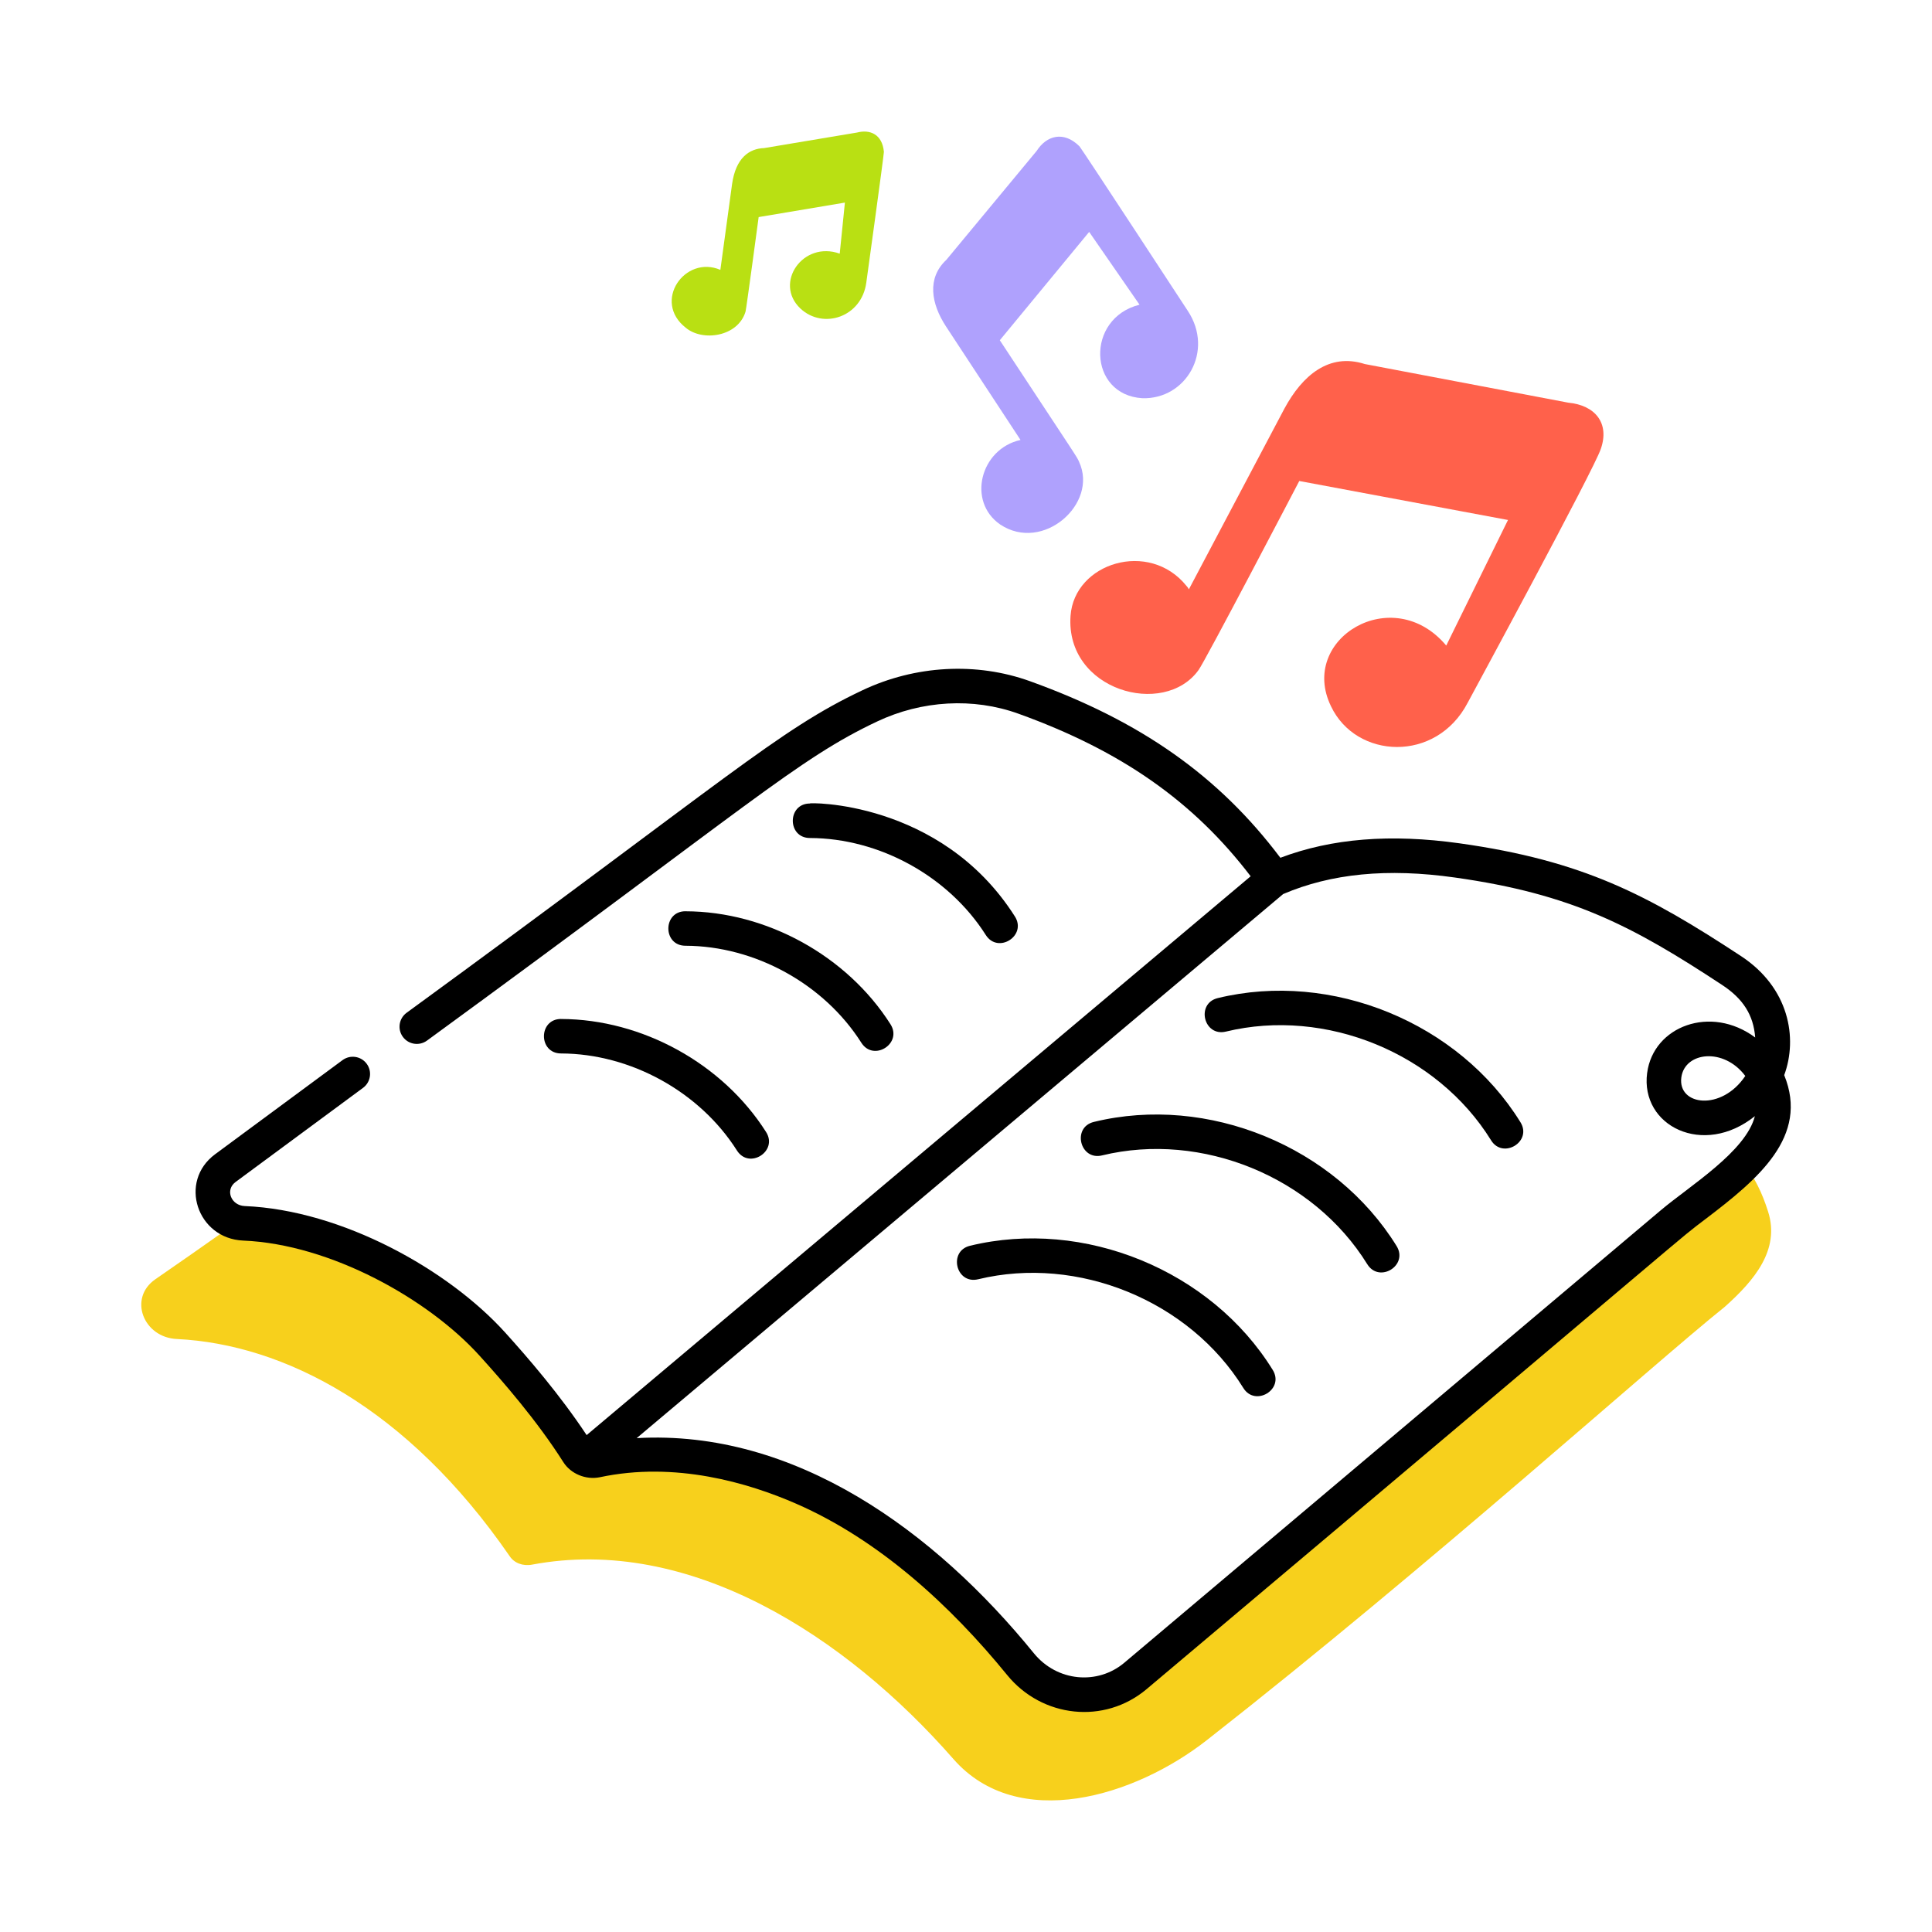 <svg id="Layer_1" enable-background="new 0 0 56 56" viewBox="0 0 56 56" xmlns="http://www.w3.org/2000/svg"><g id="_x37_4"><g><path d="m49.99 37.882c-2.088 1.671-8.51 7.465-15 12.55-2.103 1.651-5.485 2.679-7.35.56-3.125-3.571-7.656-6.501-12.22-5.64-.27.05-.52-.05-.65-.25-2.969-4.305-6.545-6.137-9.64-6.29-.973-.041-1.419-1.18-.63-1.73 3.342-2.302 2.14-1.626 3.13-1.77 5.65.99 8.97 6.18 9.38 6.85 7.07-.83 11.52 4.68 11.56 4.73 1.717 2.642 3.163 2.677 4.85.99.01-.01.01-.02.02-.02 17.882-14.853 16.965-14.347 17.11-14.13.31.41.52.82.7 1.39.348 1.101-.394 1.988-1.26 2.76z" fill="#f7d01c"/></g><g><path d="m51.716 31.164c.397-1.075.146-2.533-1.253-3.452-2.699-1.773-4.577-2.765-8.157-3.268-2-.28-3.705-.144-5.194.419-1.787-2.373-4.042-3.96-7.257-5.118-1.551-.559-3.324-.464-4.862.265-2.445 1.155-3.855 2.523-13.209 9.347-.222.164-.27.478-.105.699.164.222.477.268.699.105 9.365-6.835 10.733-8.156 13.043-9.247 1.299-.615 2.792-.699 4.096-.228 2.985 1.075 5.078 2.544 6.734 4.713l-19.247 16.198c-.774-1.17-1.709-2.252-2.367-2.979-1.642-1.813-4.713-3.541-7.544-3.66-.392-.016-.578-.465-.265-.697l3.695-2.729c.222-.164.27-.478.105-.699-.164-.222-.477-.268-.699-.105l-3.695 2.729c-1.069.791-.522 2.445.817 2.502 2.53.105 5.361 1.694 6.845 3.332.68.751 1.672 1.889 2.433 3.09.213.336.647.52 1.054.438 2.188-.467 4.305.16 5.695.767 2.408 1.052 4.472 2.95 6.113 4.963 1.008 1.241 2.818 1.444 4.044.411 16.89-14.224 15.24-12.892 16.206-13.63 1.516-1.152 3.001-2.386 2.276-4.165zm-3.973-.064c-.202 1.541 1.63 2.451 3.123 1.252-.261 1.027-1.889 2.021-2.726 2.727l-15.551 13.116c-.769.649-1.946.556-2.624-.277-2.865-3.527-6.92-6.495-11.511-6.233l18.74-15.771c1.391-.594 3.017-.756 4.974-.479 3.399.477 5.155 1.408 7.747 3.113.611.401.912.876.96 1.524-1.286-.958-2.954-.327-3.131 1.027zm2.845.087c-.688 1.028-1.961.862-1.854.044.098-.744 1.23-.878 1.854-.044z"/><path d="m35.298 28.93c-.641.154-.409 1.127.236.971 2.891-.7 6.122.623 7.686 3.152.343.555 1.2.039.851-.525-1.785-2.888-5.473-4.4-8.773-3.598z"/><path d="m31.708 32.519c-.643.154-.406 1.128.236.971 2.891-.701 6.122.623 7.686 3.152.347.562 1.199.038.851-.525-1.785-2.888-5.472-4.402-8.773-3.598z"/><path d="m28.117 36.109c-.64.154-.409 1.127.236.971 2.89-.7 6.122.622 7.686 3.152.343.555 1.201.04.851-.525-1.785-2.889-5.477-4.399-8.773-3.598z"/><path d="m28.573 27.101c.356.558 1.199.021.844-.537-2.154-3.391-6.046-3.303-5.941-3.274-.66 0-.663.998-.001 1 2.016.006 4.018 1.108 5.099 2.812z"/><path d="m19.869 26.413c-.66 0-.663.998-.001 1 2.016.006 4.018 1.108 5.099 2.812.356.558 1.199.021.844-.537-1.259-1.982-3.591-3.269-5.94-3.274-0.0 0-.001 0-.001 0z"/><path d="m16.263 29.535c-.661 0-.662.998-.001 1 2.017.006 4.019 1.11 5.098 2.812.354.56 1.199.022.845-.535-1.258-1.983-3.59-3.269-5.94-3.276-0.0 0-.001 0-.001 0z"/></g><g><path d="m46.4 13.012c-.185.578-3.802 7.25-3.86 7.36-.914 1.748-3.234 1.632-3.96.1-.953-1.954 1.789-3.61 3.34-1.76l1.79-3.64-6.05-1.13c-.052.1-2.746 5.255-2.92 5.48-.999 1.391-3.861.593-3.71-1.57.108-1.54 2.28-2.212 3.36-.87.03.03.05.06.07.1l2.77-5.24c.518-.959 1.293-1.623 2.33-1.29l5.9 1.12c.774.073 1.202.592.94 1.34z" fill="#ff614b"/></g><g><path d="m33.11 11.542c-1.575-.095-1.652-2.317-.08-2.71l-1.46-2.11-2.59 3.14c2.363 3.586 2.226 3.364 2.3 3.53.557 1.207-1.049 2.637-2.29 1.81-.964-.667-.576-2.191.59-2.45l-2.16-3.29c-.431-.659-.56-1.398.01-1.93l2.62-3.16c.281-.441.78-.59 1.24-.13.079.092 3.075 4.67 3.14 4.77.77 1.168-.058 2.571-1.32 2.53z" fill="#afa1fd"/></g><g><path d="m25.62 4.402c0 .099-.496 3.692-.51 3.79-.135 1.001-1.251 1.367-1.91.75-.778-.734.07-1.972 1.14-1.59l.15-1.48-2.5.42c-.013.1-.354 2.636-.38 2.74-.219.73-1.243.876-1.73.47-.98-.762-.028-2.121 1-1.68l.34-2.49c.108-.753.492-1.025.93-1.04l2.69-.45c.386-.1.734.056.78.56z" fill="#b9e013"/></g></g></svg>